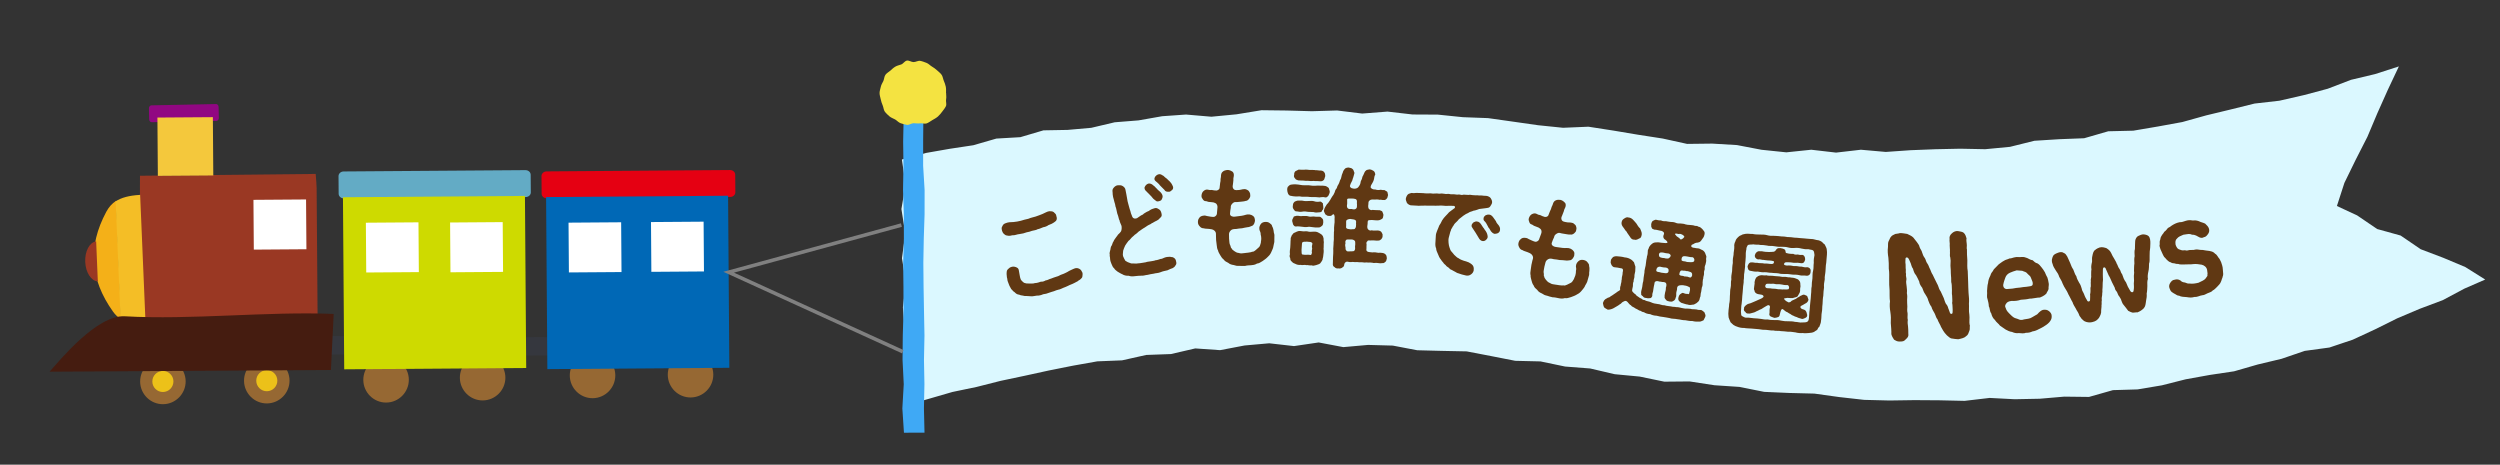 <svg xmlns="http://www.w3.org/2000/svg" id="_&#x30EC;&#x30A4;&#x30E4;&#x30FC;_1" data-name="&#x30EC;&#x30A4;&#x30E4;&#x30FC;_1" viewBox="0 0 750.32 139.45"><rect x="0" y="0" width="750.32" height="139.45" fill="#333333" stroke="none"/><defs><style>      .cls-1 {        fill: #0068b6;      }      .cls-2, .cls-3, .cls-4, .cls-5, .cls-6, .cls-7, .cls-8, .cls-9 {        fill-rule: evenodd;      }      .cls-2, .cls-10 {        fill: #9a3823;      }      .cls-11 {        fill: #f4be26;      }      .cls-12 {        fill: none;        stroke: gray;        stroke-miterlimit: 10;        stroke-width: 1.09px;      }      .cls-3 {        fill: #966833;      }      .cls-13 {        fill: #fff;      }      .cls-14 {        fill: #f4e341;      }      .cls-15 {        fill: #3fa9f5;      }      .cls-16 {        fill: #dbf8ff;      }      .cls-17 {        fill: #ceda00;      }      .cls-4 {        fill: #451c10;      }      .cls-5 {        fill: #ecc119;      }      .cls-6 {        fill: #e50012;      }      .cls-7 {        fill: #63abc5;      }      .cls-18 {        fill: #f4c83c;      }      .cls-19 {        fill: #603813;      }      .cls-20 {        fill: #f4b018;      }      .cls-8 {        fill: #910782;      }      .cls-9 {        fill: #35373e;      }    </style></defs><g><path class="cls-10" d="M95.03,56.47c-.01-1.25-.16-2.49-.28-4.27l-52.74.55c-.11,13.3.37,20.55.58,48.29-.01-1.69,12.41.07,50.22-.23.76,0,1.53-.14,2.55-.24-.11-14.85-.21-29.47-.33-44.1"></path><g><path class="cls-20" d="M31.89,63.58c-5.61,10.48-4.9,20.2,2.01,29.92.73,1.03,1.53,1.78,2.46,2.32l-1.49-35.57c-1.29.84-2.23,1.95-2.98,3.33"></path><path class="cls-11" d="M34.7,60.44l1.49,35.57c1.44.83,3.18,1.12,5.43,1.01.69-.03,1.37-.06,2.06-.09l-1.62-38.44c-3.3.18-5.64.82-7.37,1.95"></path><path class="cls-2" d="M28.85,72.44c-1.96.26-3.41,2.95-3.27,6.16.13,3.21,1.81,5.76,3.78,5.86l-.5-12.01Z"></path></g><path class="cls-9" d="M106.63,103.6c.01,1.52-1.12,2.76-2.53,2.77l-11.19.08c-1.41.01-2.56-1.21-2.57-2.74-.01-1.52,1.12-2.76,2.53-2.77l11.19-.08c1.41-.01,2.55,1.21,2.57,2.73"></path><path class="cls-9" d="M168.94,103.88c.01,1.52-1.12,2.76-2.52,2.77l-11.19.08c-1.41.01-2.56-1.21-2.57-2.73-.01-1.52,1.12-2.76,2.53-2.77l11.19-.08c1.4-.01,2.55,1.21,2.57,2.74"></path><g><path class="cls-3" d="M48.94,121.31c3.76-.03,6.8-3.12,6.78-6.88-.03-3.76-3.12-6.8-6.88-6.78-3.76.03-6.8,3.12-6.78,6.88.03,3.76,3.12,6.81,6.88,6.78Z"></path><path class="cls-5" d="M48.91,117.65c1.74-.01,3.15-1.45,3.14-3.19-.01-1.74-1.44-3.15-3.19-3.14-1.74.01-3.15,1.45-3.14,3.19.01,1.74,1.44,3.16,3.19,3.14Z"></path><path class="cls-3" d="M80.12,121.08c3.76-.03,6.8-3.12,6.78-6.88-.03-3.76-3.12-6.8-6.88-6.78-3.76.03-6.81,3.12-6.78,6.88.03,3.76,3.12,6.81,6.88,6.78Z"></path><path class="cls-5" d="M80.1,117.42c1.74-.01,3.15-1.45,3.14-3.19-.01-1.74-1.45-3.16-3.19-3.14-1.74.01-3.16,1.45-3.14,3.19.01,1.74,1.45,3.16,3.19,3.14Z"></path></g><path class="cls-7" d="M103.14,51.46l54.57-.4c.85,0,1.55.61,1.56,1.37l.04,5.32c0,.76-.69,1.39-1.54,1.39l-54.57.4c-.85,0-1.55-.61-1.56-1.37l-.04-5.32c0-.76.69-1.39,1.54-1.39Z"></path><path class="cls-3" d="M115.92,120.82c3.76-.03,6.81-3.12,6.78-6.88-.03-3.76-3.12-6.8-6.88-6.78-3.76.03-6.81,3.12-6.78,6.88.03,3.76,3.12,6.81,6.88,6.78Z"></path><path class="cls-3" d="M144.9,120.18c3.76-.03,6.81-3.12,6.78-6.88-.03-3.76-3.12-6.8-6.88-6.78-3.76.03-6.81,3.12-6.78,6.88.03,3.76,3.12,6.81,6.88,6.78Z"></path><path class="cls-6" d="M164.07,51.44l55.02-.41c.86,0,1.56.61,1.57,1.37l.04,5.32c0,.76-.69,1.39-1.55,1.39l-55.02.41c-.86,0-1.57-.61-1.57-1.37l-.04-5.32c0-.76.69-1.39,1.55-1.39Z"></path><path class="cls-3" d="M177.89,119.51c3.76-.03,6.8-3.12,6.78-6.88-.03-3.76-3.12-6.8-6.88-6.78-3.76.03-6.81,3.12-6.78,6.88.03,3.76,3.12,6.81,6.88,6.78Z"></path><path class="cls-3" d="M207.3,119.29c3.76-.03,6.81-3.12,6.78-6.88-.03-3.76-3.12-6.8-6.88-6.78-3.76.03-6.81,3.12-6.78,6.88.03,3.76,3.12,6.81,6.88,6.78Z"></path><path class="cls-8" d="M64.83,31.23l-19.38.39c-.42,0-.75.4-.75.88l.07,3.33c.01.48.36.86.78.85l19.38-.39c.42,0,.75-.41.75-.88l-.07-3.33c-.01-.48-.36-.86-.78-.85Z"></path><rect class="cls-17" x="103.12" y="59" width="54.62" height="51.64" transform="translate(-.62 .96) rotate(-.42)"></rect><rect class="cls-1" x="164.09" y="58.94" width="54.62" height="51.64" transform="translate(-.62 1.41) rotate(-.42)"></rect><rect class="cls-13" x="109.86" y="66.78" width="15.79" height="14.94" transform="translate(-.54 .87) rotate(-.42)"></rect><rect class="cls-13" x="135.14" y="66.71" width="15.79" height="14.94" transform="translate(-.54 1.06) rotate(-.42)"></rect><rect class="cls-13" x="170.69" y="66.75" width="15.79" height="14.94" transform="translate(-.54 1.33) rotate(-.42)"></rect><rect class="cls-13" x="195.44" y="66.57" width="15.79" height="14.94" transform="translate(-.54 1.51) rotate(-.42)"></rect><rect class="cls-18" x="47.31" y="35.22" width="16.64" height="17.5" transform="translate(-.32 .41) rotate(-.42)"></rect><rect class="cls-13" x="76.12" y="59.92" width="15.79" height="14.94" transform="translate(-.49 .62) rotate(-.42)"></rect><path class="cls-4" d="M99.33,111.05l-84.45.51c3.27-3.67,14.17-16.99,22.5-16.64,19.84,1.16,42.91-1.52,62.77-.7l-.83,16.84Z"></path></g><g><polygon class="cls-16" points="270.68 47.87 277.95 45.9 285.03 44.66 292.12 43.59 299.04 41.59 306.23 41.17 313.17 39.12 320.39 38.99 327.53 38.36 334.56 36.7 341.71 36.13 348.8 34.88 355.96 34.38 363.58 35.03 371.1 34.31 378.62 33.08 386.18 33.17 393.74 33.38 401.31 33.16 408.84 34.08 416.43 33.49 423.96 34.36 431.53 34.4 439.05 35.17 446.61 35.45 454.11 36.51 461.6 37.58 469.11 38.35 476.74 38.03 484.21 39.19 491.66 40.44 499.03 41.58 506.35 43.19 513.87 43.1 521.31 43.54 528.68 44.95 536.12 45.72 543.61 44.94 551.05 45.8 558.51 44.94 565.98 45.6 573.42 45.08 580.87 44.79 588.33 44.63 595.82 44.78 603.26 44.07 610.58 42.25 618.03 41.78 625.51 41.49 632.75 39.4 640.27 39.22 647.63 37.97 654.97 36.63 662.18 34.62 669.43 32.87 676.66 31.08 684.11 30.23 691.39 28.56 698.6 26.64 705.59 23.96 712.85 22.23 719.97 19.93 716.67 26.92 713.52 33.96 710.52 41.07 707.01 47.95 703.62 54.89 701.37 61.83 707.43 64.64 713.46 68.74 720.49 70.69 726.52 74.8 733.27 77.36 739.91 80.15 745.88 83.9 739.62 86.63 733.13 90.09 726.23 92.68 719.46 95.55 712.84 98.84 706.13 101.95 699.13 104.3 691.72 105.31 684.75 107.69 677.59 109.4 670.51 111.44 663.22 112.53 655.98 113.84 648.82 115.65 641.55 116.87 634.16 117.09 626.96 119.13 619.55 119.04 612.2 119.67 604.67 119.82 597.14 119.43 589.63 120.31 582.1 120.14 574.57 120.09 567.03 120.2 559.5 120.01 552.01 119.17 544.54 118.13 537.01 117.94 529.48 117.61 522.06 116.12 514.55 115.62 507.1 114.48 499.51 114.55 492.12 113.02 484.62 112.31 477.26 110.59 469.74 110.01 462.35 108.47 454.77 108.29 447.49 106.86 440.19 105.46 432.76 105.31 425.35 105.12 418.01 103.72 410.6 103.52 403.17 104.18 395.77 102.78 388.37 103.87 380.93 103.03 373.53 103.69 366.19 105.09 358.73 104.57 351.44 106.26 344.02 106.53 336.76 108.15 329.33 108.45 322.03 109.75 314.76 111.2 307.53 112.78 300.29 114.31 293.11 116.13 285.86 117.64 278.75 119.7 271.04 121.92 271.98 114.34 271.47 106.97 271.57 99.6 270.99 92.23 271.87 84.85 270.71 77.49 271.7 70.11 270.54 62.74 271.78 55.34 270.68 47.87"></polygon><polyline class="cls-15" points="271.3 129.87 270.82 122.59 271.24 115.31 270.88 108.03 270.95 100.75 271.16 93.47 271.15 86.18 271.06 78.9 271.28 71.62 271.26 64.34 271.02 57.06 271.15 49.77 271.06 42.49 271.21 35.2 271.15 27.97 277.24 27.98 277.13 35.2 277.06 42.48 277.06 49.76 277.5 57.03 277.49 64.32 277.25 71.6 277.12 78.88 277.19 86.16 277.32 93.44 277.46 100.72 277.31 108 277.45 115.29 277.3 122.57 277.47 129.85"></polyline><path class="cls-14" d="M283.95,27.92c0,.66.13,1.27,0,1.88-.13.64.21,1.45-.04,2.03-.26.59-.74,1.14-1.12,1.66-.38.52-.83,1.06-1.31,1.49-.48.42-1.1.75-1.66,1.07-.55.32-1.11.77-1.72.99-.6.21-1.37-.13-2.01-.02-.62.1-1.24-.04-1.9-.04s-1.35.59-1.97.49c-.65-.11-1.32-.28-1.92-.49-.62-.21-1.09-.8-1.63-1.12-.56-.32-1.24-.52-1.72-.94-.48-.43-1.01-.89-1.39-1.41-.38-.51-.38-1.28-.64-1.87-.25-.58-.45-1.17-.58-1.81-.12-.61-.36-1.23-.36-1.9s.26-1.29.38-1.91c.13-.65.52-1.16.77-1.74.26-.6.24-1.32.62-1.84.38-.53,1-.82,1.48-1.25.47-.43.92-.86,1.48-1.19.55-.33,1.17-.43,1.78-.66.6-.22,1.05-1.05,1.7-1.16.62-.11,1.33.45,1.99.45s1.36-.47,1.98-.37c.65.11,1.29.39,1.89.6.62.22,1.08.78,1.63,1.1.56.33,1.07.7,1.54,1.13.48.44,1.01.83,1.38,1.35.37.52.41,1.22.67,1.82.25.58.46,1.14.59,1.78.12.62.07,1.21.07,1.88Z"></path></g><g><path class="cls-19" d="M300.75,69.3c-.12-.54-.25-.98.09-1.42.22-.51.44-.7,1.02-.91.78-.33,1.61-.3,2.28-.33.7-.04,1.56-.22,2.26-.39.69-.2,1.4-.44,2.24-.59.78-.36,1.56-.46,2.15-.66.84-.25,1.49-.57,2.11-.79.64-.25,1.28-.71,2-.82.61,0,.92,0,1.33.26.27.33.78.58.79,1.09.34.92.11,1.53-.5,1.88-.47.37-1.33.79-1.89.96-.38.32-1.06.55-1.52.61-.56.17-1.04.51-1.69.6-.42.29-1.12.33-1.69.49-.48.21-1.05.34-1.6.44-.51.22-1.46.46-2.15.53-.73.04-1.4.44-2.17.36-.78.23-1.2.18-1.61.06-.28.08-.71-.33-.92-.48-.19-.18-.41-.49-.53-.89ZM324.87,82.89c-.04.45-.31.67-.56.88-.16.25-.56.3-.84.62-.33.16-.74.38-1,.53-.85.45-1.31.52-1.95.88-.53.29-.91.37-1.39.58-.48.21-1.04.51-1.4.54-.48.11-.94.27-1.39.47-.54.12-.93.31-1.43.45-.7.27-1.14.4-1.83.47-.57.27-1.29.45-1.88.41-.83.07-1.24.29-1.91.19-.56-.07-1.31-.06-1.89-.09-.43-.18-.98-.09-1.5-.38-.59-.03-1.02-.35-1.36-.72-.23-.2-.61-.36-.71-.67-.27-.12-.5-.57-.61-.81-.39-.63-.44-1.03-.77-1.81-.14-.37-.08-.72-.25-1.21.01-.31-.13-.91-.08-1.3.02-.51.06-.83.41-1.14.3-.26.46-.51,1.02-.67.49-.18.96-.08,1.34.05.5.19.8.41.88.93.22,1.09.27,1.72.38,2.12.11.38.17.7.42.96s.54.59.86.73c.39.16.77.21,1.45.19.63-.05,1.05.1,1.76-.14.51.02,1.35-.26,1.75-.41.55.04.98-.12,1.45-.39.57-.03.94-.38,1.64-.55.58-.2,1.06-.44,1.66-.59.55-.09,1.01-.5,1.6-.67s1.14-.5,1.56-.69c.34-.24.84-.48,1.11-.6.54-.23.77-.39,1.2-.52.47-.14.89-.09,1.37.17.44.24.67.65.87,1.1.12.41.05.63.01,1.08Z"></path><path class="cls-19" d="M352.97,78.44c.15.47.12.9-.16,1.18-.11.32-.54.69-.81.83-.43.17-1.03.34-1.63.68-.67.15-1.41.28-2.02.55-.74.33-1.57.27-2.1.46-.64.11-1.32.19-1.76.34-.81.07-1.23.31-1.9.26-.56,0-1.31.06-1.96.14-.74.1-1.24.11-1.94-.13-.61.07-1.41-.12-1.9-.47-.42-.13-.99-.56-1.35-.73-.42-.32-.87-.64-1.07-1.04-.45-.32-.49-.74-.78-1.29-.13-.37-.37-.83-.42-1.48.03-.6-.19-.73-.1-1.34-.15-.5.04-.7.12-1.24.14-.32.06-.64.29-1.21.22-.24.37-.72.5-1.14.2-.2.31-.71.64-1.1.27-.34.39-.6.75-1.02.16-.39.58-.5,1.07-1.24.23-.37.26-1.37.14-1.71-.36-.93-.52-1.1-.56-1.55-.22-.29-.31-1.04-.44-1.38-.22-.52-.33-.97-.41-1.42-.11-.28-.1-.78-.37-1.39-.07-.61-.17-.8-.34-1.39-.09-.51-.25-.88-.39-1.49-.12-.51-.13-.97-.15-1.43-.1-.58-.03-.95.36-1.38.3-.35.74-.69,1.26-.71.59,0,.91-.06,1.43.25.48.31.78.69.83,1.18.24.98.3,1.73.45,2.4.07.58.24,1.41.46,2.07.14.44.2.79.34,1.23.14.44.3.81.39,1.32.18.3.21.66.41,1.05.25.49.74.63,1.39.39.57-.36.77-.5,1.03-.71.29-.25.81-.3.98-.63.26-.21.6-.34.99-.6.44-.14.65-.28.91-.49.62-.41,1.08-.42,1.39-.57.53-.16.83.02,1.35.36.4.23.58.66.71,1.23.12.51.07.78-.15,1.05-.25.27-.51.52-.79.8-.38.26-.84.48-1,.54-.49.22-.62.44-.91.49-.38.3-.53.36-.9.52-.18.1-.52.25-.9.55-.35.26-.47.31-.86.54-.39.23-.65.47-.89.62-.24.14-.68.45-.81.64-.18.13-.54.52-.73.55-.27.34-.63.54-.8.73-.35.26-.73.92-1.18,1.19-.49.58-.66.97-.98,1.39-.22.47-.5,1.14-.6,1.52,0,.53-.2,1.12-.04,1.66.18.46.48,1.07.7,1.4.49.34.95.53,1.44.68.26.15.65.15,1.18.13.54.04.7.04,1.18-.04.66-.01,1.67-.25,2.32-.33.52-.22.87-.15,1.5-.29.57-.13.84-.08,1.46-.32.4,0,1.11-.26,1.49-.39.47.02.81-.3,1.44-.48.53-.16.97-.13,1.39-.17.49.15.8.06.96.2.62.32.74.63.86,1.17ZM344.15,57.5c-.76-.56-.75-1.29-.47-1.6.23-.4.58-.66.95-.79.44-.14,1.11.11,1.47.51.59.36.81.85,1.13,1.03.23.39.59.53.99.95.4.39.68.87.71,1.26.03.36-.09.64-.26,1-.16.39-.74.52-1.09.58-.61.11-.71-.31-1.12-.53-.48-.31-.74-.86-1.13-1.19-.47-.42-.82-.92-1.2-1.21ZM352.05,56.01c.15.47-.08.87-.26,1-.32.25-.54.52-.86.54-.62.04-1.19-.03-1.41-.52-.25-.29-.55-.53-.76-.76-.2-.23-.52-.51-.64-.65-.32-.51-.8-.79-1.35-1.32-.55-.53-.19-1.12.02-1.39.23-.21.33-.39.83-.57.41-.14.85-.05,1.2.25.24.06.62.36.83.62.45.29.76.6,1.01.88.33.21.65.68.93,1,.2.39.32.51.45.91Z"></path><path class="cls-19" d="M382.26,69.38c0,.52.32.96.22,1.52,0,.55-.04,1.01-.02,1.73-.09.69-.29,1.06-.35,1.65-.13.53-.43,1-.65,1.57-.29.6-.69,1.02-1.09,1.37-.34.38-.9.74-1.43,1.13-.63.36-1.03.71-1.68.75-.56.39-1.31.47-1.76.5-.62.04-1.24.04-1.81.21-.59,0-1.27.04-1.73-.02-.71.04-1.08-.03-1.71-.25-.53-.07-1.16-.22-1.61-.65-.67-.32-.97-.46-1.4-1.02-.41-.3-.84-.93-.99-1.24-.23-.48-.61-.91-.68-1.46-.25-.38-.36-1.05-.39-1.54-.03-.45-.17-1.16-.19-1.55.03-.59-.09-1-.05-1.82.05-.79-.67-1.36-1.3-1.45-.59-.09-.86-.14-1.28-.15-.46-.04-.78-.02-.99-.13-.65,0-.99-.23-1.27-.57-.24-.25-.56-.62-.57-1.24,0-.49.04-.88.41-1.33.14-.33.74-.63,1.2-.66.45-.09.78-.02,1.08.1.59.09,1.32.28,2.04.27.33.01.89-.41.96-.87.05-.82.12-1.28.17-1.93.04-.39-.05-.78-.3-1.09-.14-.19-.58-.39-.91-.47-.5-.1-.95-.07-1.38-.14-.39-.04-.6-.26-.96-.23-.39.02-.7-.32-.85-.57-.18-.28-.39-.5-.39-.95,0-.52.17-.99.41-1.3.24-.28.65-.63,1.17-.66.39-.02.93.24,1.31.12.23-.05.93.2,1.35.15.5.13,1.16-.27,1.19-.76.09-.66.1-1.08.17-1.48.05-.23.16-.63.12-1.18.1-.53.15-.69.15-1.22.07-.46.21-.8.62-1.08.18-.21.92-.42,1.21-.43.52-.03,1.05.16,1.46.43.5.23.61.91.54,1.37-.07.53-.18.76-.12,1.18,0,.42-.13.99-.17,1.51-.1.43-.1.95.31,1.32.21.18.44.27,1.09.23,1.07-.03,1.32-.28,1.94-.28.48-.06.82.11,1.3.41.28.28.64.87.57,1.3.13.48-.14.89-.32,1.16-.18.27-.58.66-1,.65-.77.24-1.26.18-1.84.28-.62.07-.91.09-1.36.08-.55,0-.98.58-1.15.85-.15.24-.19.6-.17.89-.13.59-.16,1.05-.22,1.74s.75,1,1.46.89c.81-.12,1.68-.2,2.04-.26,1-.13,1.44-.51,2.32-.4.33.04.76.18,1.17.51.44.33.41.82.5,1.18.03.42-.15.73-.2.99-.17.34-.35.64-.67.73-.41.16-.92.42-1.31.41-.68.14-1.16.17-1.71.33-.59,0-1.1.13-1.75.21-.91,0-1.3.15-1.57.39-.4.35-.57.79-.58,1.14,0,.68.03.94.02,1.34.12.81.03,1.53.35,2.03.18.28.08.75.42.92.05.36.52.52.67.74.41.3.95.63,1.44.63.64.25,1.08.1,1.63.06.42-.09.65-.04,1.2-.14.48-.13.78-.05,1.19-.27.46.04.83-.28,1.08-.49.34-.31.49-.45.87-.77.41-.25.56-.98.69-1.45-.02-.36.2-.99.1-1.6,0-.46-.22-.87-.17-1.2-.03-.49-.38-.89-.37-1.22-.14-.64.18-1.28.48-1.66.27-.34.75-.54,1.27-.57.55-.03.98.1,1.26.31.41.3.75.51.81.99.33.57.35.96.48,1.5Z"></path><path class="cls-19" d="M387.59,58.79c-.56.04-.83-.36-.98-.6-.15-.27-.29-.89-.28-1.18-.02-.33.04-.94.37-1.12.27-.28.48-.47,1.03-.51.72-.1,1.63-.06,2.54.11.74.19,1.79.08,2.5.11.94.17,1.56.2,2.5.11.91.04,1.6-.06,2.54.11.48.15.7.39.98.6.05.26.32.89.31,1.15-.02.39-.26.84-.41,1.16-.37.38-.51.6-1.03.51-.32-.14-.81-.1-1.27-.05-.4.15-.88-.04-1.27-.02-.71-.09-1.83.05-2.5-.11-1.01-.08-1.73.09-2.5-.11-.85.06-1.79.02-2.53-.14ZM397.24,74.71c.1.69.01,1.24-.09,2.02-.02.55-.24.93-.22,1.23-.15.35-.39.67-.7,1.08-.24.22-.77.39-1.23.53-.56.14-.89.26-1.34.07-.46.11-1.26-.15-1.63-.07-.45-.18-1.21.11-1.66-.07-.36.05-1.04-.01-1.42-.22-.41-.25-.87-.23-1.24-.77-.29-.14-.5-.54-.48-1.06-.22-.3-.23-.73-.08-1.14-.1-.79-.02-1.17.09-2.02.09-.55.03-1.4.09-2.02.12-.45-.1-.75.22-1.23-.02-.33.49-.76.7-1.08.4-.11.87-.45,1.23-.53.5-.21.78-.06,1.3-.04.42.15,1.18-.08,1.69.07.48.15,1,.14,1.66.07.46-.01.91-.03,1.39.19.48.28.89.46,1.24.77.25.27.37.54.48,1.06.04.49-.03.71.08,1.14-.09.65,0,1.47-.09,2.02ZM387.83,66.33c-.05-.46.16-.61.37-1.09.05-.42.6-.33.96-.48.69-.04,1.26.22,1.72.07.52.05,1.14-.08,1.66.07.42.18,1.13.15,1.66.07.62.06,1,.14,1.72.07.46-.01.61.25.95.56.32.24.26.83.28,1.12-.08.42-.03.75-.37,1.06-.34.28-.67.52-1,.48-.72.03-1.27.04-1.72-.07-.62-.09-1.26-.18-1.66-.07-.46.08-1.24.01-1.66-.07-.68-.06-1.2-.18-1.72-.07-.52.04-.64-.22-.92-.59-.08-.36-.19-.79-.28-1.05ZM397.07,61.06c-.08.45.11.56.08,1.08.08.46-.1.84-.37,1.06.06.23-.28.54-.8.52-.69.1-1.27.11-1.72-.07-.62-.03-1.14-.02-1.66-.07-.65-.09-1.13-.18-1.66-.07-.66.13-1.08.05-1.72-.07-.43.05-.58-.09-.92-.56-.28-.37-.36-.67-.28-1.12.01-.26.03-.71.37-1.06.17-.25.63-.36.96-.48.45.05,1.21-.11,1.73.04.39.11,1.17.12,1.66.07.62-.04,1.18-.08,1.66.07.45.18,1.1.21,1.72.11.3-.12.61.22.95.56ZM388.42,52.44c-.05-.42.1-.78.37-1.06.2-.12.67-.33.97-.48.65.03,1.1.08,1.72.04.49-.11,1.17.05,1.66.07.68.06,1.18-.08,1.66.07.62-.04,1.04.14,1.72.11.52.05.8.33.95.56.22.21.26.73.28,1.09-.18.38-.16.74-.37,1.09-.2.22-.48.47-1,.48-.49-.02-1.17-.11-1.72-.07-.42-.12-1.11.08-1.66-.04-.52-.09-1.14.05-1.66-.1-.72.03-1.17-.08-1.72-.07-.35-.18-.68-.13-.92-.56-.31-.34-.46-.64-.28-1.12ZM393.88,73.27c.08-.35-.17-.5-.56-.64-.58-.09-1.49-.13-1.98-.08-.4.15-.56.11-.58.59,0,.78-.2,1.65-.11,2.57-.02.42.1.79.52.71.68.16,1.34-.07,1.98.08.42.15.43-.08.61-.66-.12-.3-.03-.72.06-1.3-.15-.4-.06-.95.05-1.27ZM416.25,77.45c-.15.42-.1.78-.37,1.06-.41.37-.64.53-1,.45-.62.14-1.07-.01-1.46-.03-.65-.12-1.05.12-1.43-.06-.58-.09-1.07-.11-1.43-.06-.35-.15-1.01.09-1.43-.06-.45-.08-1.04.02-1.43-.06-.55-.12-.91.06-1.43-.06-.45-.08-.92.16-1.72-.07-.55-.15-.92.25-1.07.64-.05.49-.13.87-.6,1.08-.21.25-.86.39-1.18.27-.46.11-.97-.11-1.16-.38-.38-.15-.59-.58-.51-1.03-.04-.65.09-1.4.05-2.02.03-.78.12-1.4.08-1.95-.07-.75.09-1.27.08-1.98-.04-.52.15-1.2.08-1.98.07-.78-.04-1.43.08-1.95-.04-.56-.01-1.21.08-1.98.16-.77,0-1.34.09-2.15-.1-.79-.22-.99-.69-.68-.28.44-.73.36-1.02.35-.59.04-.67-.26-1.09-.47-.15-.33-.39-.73-.44-1.13.12-.45.27-.87.4-1.06.35-.51.43-.83.8-1.11.24-.25.42-.6.77-1.14.25-.41.25-.51.63-1.05.38-.44.39-.64.67-1.18.08-.45.3-.87.6-1.18.12-.52.26-.77.54-1.21.28-.48.3-.83.48-1.25.31-.35.26-.67.44-1.22.01-.33.36-.9.49-1.45.25-.41.31-.51.62-.82.13-.09.5-.24.99-.25.48.15.88.1,1.22.48.29.17.36.83.54,1.13-.15.42-.2.97-.39,1.42-.21.45-.2.87-.44,1.19-.28.51-.43.86-.54,1.31-.01.26.23.73,1.04.79.68.16,1.44-.2,1.59-.58.41-.54.53-.92.58-1.34.02-.39.29-.64.4-1.03.11-.35.09-.61.4-1.06.28-.51.37-1.12.81-1.4.17-.25.76-.26,1.06-.35.52.05.81.2,1.19.44.38.21.52.77.54,1.13-.28.41-.3.9-.38,1.35-.04.26-.3.93-.47,1.15-.25.48-.48.66-.54,1.21-.04.1.02.23.18.37.25.24.73.45,1.19.38.61.19,1.16.21,1.46.1.39-.08.84.2,1.2.05.32.08.57.35.92.5.19.24.16.72.28,1.02-.18.48-.13.84-.37,1.03-.17.25-.58.59-.96.45-.39.08-.74-.16-1.24-.05-.55-.15-.88-.1-1.63-.07-.42-.05-1.01-.04-1.31.24-.47.34-.35.67-.41,1.25-.08.39-.08,1.1.2,1.34.38.34.8.42.97.27,1.04.04,1.53.13,2.21.09.22.14.77.16.86.53.14.43.33.7.28.99-.12.52-.07.78-.34,1.03-.3.21-.6.37-.93.45-.62.14-1.3-.02-2.21-.06-.3.08-.65-.03-1.05.12-.3.18-.13.84-.25,1.36-.12.52-.08,1.17.27,1.41.19.24.77.36.9.2,1.03.21,1.69-.03,2.21.09.39.08.71.26.86.53.21.4.4.64.28,1.02.08.46-.16.68-.34,1-.37.28-.41.41-.93.45-.52.08-1.3-.12-2.02-.05-.65.07-1.13-.15-1.25.24-.4.28-.32.67-.24,1.06-.07.19-.02.42-.04.85.04.49-.2.87.21,1.12.28.3,1,.21,1.55.33.59-.1,1.37.03,1.75.11.52,0,.82-.06,1.37.06.45.08.8.33.92.53.28.24.23.69.31,1.02ZM406.7,74.47c-.02-.23-.04-.69.05-1.17-.06-.2.1-.91-.21-1.08-.38-.34-.67-.35-1.22-.35-.39.05-1.13-.15-1.38.23-.25.41-.19.71-.1.84-.11.32-.19.68-.02,1.3.06.2-.09.68.22.92.24.43.74.29,1.13.28s.94,0,1.24-.11c.17-.19.31-.47.3-.87ZM404.18,68.53c.15.23.71.19,1.26.31.49-.11,1.1.08,1.25-.27.34-.28.27-.87.31-1.22-.11-.49.17-.81-.14-1.24-.19-.2-.9-.33-1.29-.35-.29-.14-1.11.05-1.31.24-.43.24-.17.97-.25,1.23.08.52-.18,1.17.17,1.31ZM407.26,61.23c-.11-.36.17-.84-.17-1.31-.25-.34-1.26-.35-1.87-.34-.75-.03-.98.06-.9.55-.05.32.1.79-.07,1.59,0,.94.51,1.1,1.46,1.01.51.18,1.04.17,1.34-.17.24-.19.23-.71.22-1.33Z"></path><path class="cls-19" d="M442.34,80.99c-.15.77-.46,1.08-.87,1.38-.52.41-1.18.41-1.59.29-.76-.18-1.59-.37-2.18-.63-.29-.04-.71-.3-1.01-.48-.27-.17-.65-.3-1-.55-.35-.05-.72-.44-.92-.67-.27-.21-.7-.4-.85-.72-.34-.35-.54-.38-.77-.81-.39-.45-.42-.46-.69-.89-.39-.45-.74-1.2-.87-1.61-.21-.56-.56-1.1-.56-1.73-.25-.5-.27-1.26-.22-1.78s.1-1.33.11-1.83c0-.63.19-1.22.39-1.68.22-.59.49-1.08.64-1.58.34-.48.61-.96.85-1.52.35-.57.63-.89,1.06-1.35.36-.44.57-.51.86-.92.21-.3.49-.39.98-.81.15-.11.29-.19.59-.44.29-.15.48-.32.36-.67-.07-.21-.43-.23-1.02-.22-.33.02-.69,0-.92,0-.64.07-.99.01-1.54-.04-.39-.03-.94-.08-1.55,0-.6.04-.95-.01-1.55,0-.62-.03-1.16.05-1.58,0-.45-.07-1.15,0-1.55,0-.39-.06-1.07.1-1.55,0-.55-.05-1.24-.09-2.02-.11-.54-.15-.95-.47-1.13-.76-.19-.49-.41-.98-.28-1.39.14-.5.39-1.06.82-1.29.27-.03.36-.18.83-.27.51.08.88.07,1.45-.01.85.06,1.55,0,2.16.07.61.12,1.47.06,2.13.06.55.08.97.11,1.44.05.57-.08,1.01.09,1.41.05.35-.14.82,0,1.44.05.34.15.93-.09,1.41.05.44.13.81.06,1.4.08.42.03,1.02.19,1.41.05.48.11,1.05.23,1.44.05.4,0,.87.1,1.43.09.44-.1.69,0,1.27.06.56-.01.71.11,1.38.04.28.11,1.02.02,1.31.07.48.07.81.09,1.4.11.42.03,1.1.33,1.31.69.29.47.49.86.41,1.41-.04.26-.39.86-.6,1.13-.25.36-.79.41-1.19.45-1.01.14-1.58.19-2.11.27-.56.21-1.05.43-1.66.5-.61.3-1.1.29-1.51.63-.49.22-1.06.5-1.55.88-.5.45-.96.71-1.34,1.05-.38.54-.71.78-1.14,1.21-.39.4-.49.85-.71,1.01-.21.53-.55.81-.53,1.1-.11.31-.3.65-.38,1.19-.12.34-.19.63-.3,1.14-.12.54-.04,1.11-.03,1.48.05.57.15.94.26,1.29.11.35.31,1,.57,1.24.34.35.56.68.89,1.06.53.44.77.81,1.33,1.02.35.32,1.03.55,1.5.72.57.12.85.26,1.5.49.43.23.85.49,1.18.87.25.3.4.82.31,1.4ZM446.49,71.19c-.06.39-.37.73-.56.87-.33.25-.61.34-1,.28-.55-.08-.88-.5-1.14-.96-.24-.37-.63-1.08-.89-1.48-.35-.55-.56-.84-.96-1.46-.19-.29-.33-.44-.26-.89.05-.32.43-.69.59-.83.42-.2.74-.32,1.02-.24.59.02.95.47,1.22.84.33.44.52.9.84,1.21.23.46.52.67.8,1.24.21.36.39,1.11.34,1.43ZM449.61,69.95c-.39.2-.72.19-1.02.24-.54-.12-.82-.45-1.1-.76-.26-.43-.39-.68-.55-.91-.21-.13-.24-.37-.5-.8-.28-.54-.48-.96-.94-1.39-.26-.24-.29-.5-.23-.89s.24-.52.59-.83c.38-.14.6-.24,1.02-.21.56-.01,1.01.48,1.26.82.33.41.65.95.84,1.18.1.41.44.79.83,1.25.37.58.46.86.37,1.47-.07.48-.32.61-.56.84Z"></path><path class="cls-19" d="M477.01,81.38c-.14.5.06,1.01-.18,1.53-.14.54-.3.97-.47,1.66-.26.64-.56.95-.77,1.5-.26.48-.67.86-1.04,1.35-.44.51-.93.81-1.41,1.04-.42.28-1.06.48-1.67.72-.7.19-1.18.42-1.82.29-.65.23-1.39.12-1.83.03-.61-.12-1.21-.28-1.81-.27-.57-.15-1.24-.28-1.66-.47-.7-.14-1.03-.31-1.59-.69-.49-.2-1.06-.51-1.38-1.04-.57-.48-.82-.7-1.09-1.35-.32-.4-.57-1.11-.63-1.46-.09-.52-.35-1.04-.28-1.58-.15-.43-.07-1.11.02-1.59.09-.45.14-1.17.22-1.55.18-.56.17-1,.43-1.77.25-.75-.3-1.49-.88-1.74-.55-.24-.79-.36-1.2-.48-.43-.16-.75-.22-.92-.39-.63-.16-.9-.48-1.08-.88-.17-.3-.38-.74-.23-1.34.13-.47.27-.84.74-1.18.22-.29.88-.42,1.33-.33.46.03.76.19,1.02.37.55.24,1.2.61,1.9.79.31.1.96-.17,1.15-.6.26-.78.44-1.2.67-1.82.14-.37.16-.76,0-1.13-.09-.22-.46-.53-.76-.69-.45-.22-.9-.32-1.29-.5-.37-.14-.52-.4-.87-.47-.38-.08-.6-.49-.67-.77-.1-.32-.25-.58-.12-1.02.14-.5.42-.91.73-1.15.31-.2.79-.44,1.3-.33.38.08.83.47,1.24.45.23.01.84.44,1.26.49.45.26,1.19.04,1.35-.42.26-.61.37-1.02.55-1.38.11-.21.31-.57.42-1.11.23-.48.33-.63.46-1.13.19-.43.41-.71.88-.88.23-.15,1-.16,1.28-.1.51.1.98.43,1.3.79.43.35.35,1.04.17,1.46-.2.49-.37.69-.42,1.11-.12.41-.39.92-.55,1.42-.21.39-.35.89-.04,1.35.15.23.36.37.99.5,1.05.25,1.35.07,1.95.23.48.07.76.32,1.15.73.2.34.39,1.01.21,1.4,0,.5-.37.82-.61,1.04-.24.22-.73.48-1.14.37-.8.04-1.26-.16-1.85-.21-.61-.09-.9-.15-1.34-.27-.54-.14-1.09.31-1.34.53-.21.19-.34.53-.4.82-.28.54-.43.98-.66,1.62-.23.65.46,1.16,1.18,1.24.81.1,1.68.24,2.04.28,1,.14,1.52-.12,2.35.21.31.13.69.37,1,.8.34.43.18.9.17,1.26-.08.42-.33.66-.45.91-.26.28-.51.53-.84.53-.44.04-1,.16-1.37.05-.69-.04-1.17-.14-1.74-.12-.57-.15-1.1-.16-1.74-.25-.88-.25-1.29-.2-1.62-.03-.48.23-.76.61-.86.96-.17.66-.22.92-.33,1.29-.1.81-.37,1.49-.19,2.05.1.32-.12.74.16,1-.04.36.37.64.45.89.32.4.76.85,1.23.98.55.41,1.02.37,1.56.48.43.02.64.13,1.19.18.5,0,.77.16,1.22.05.43.15.87-.05,1.17-.19.41-.22.59-.31,1.04-.52.46-.14.79-.8,1.04-1.21.07-.35.45-.91.51-1.52.12-.44.02-.89.14-1.2.1-.48-.14-.96-.04-1.27.03-.66.51-1.19.9-1.48.35-.26.86-.32,1.37-.22.54.11.92.35,1.13.63.32.4.59.68.53,1.17.17.63.09,1.01.08,1.58Z"></path><path class="cls-19" d="M511.83,95.02c-.25.52-.35.77-.54,1.1-.43.23-.56.24-1.02.4-.64.06-1.69.03-2.38-.18-.8.04-1.33-.11-2.1-.23-.77.04-1.58-.25-2.33-.3-.83-.2-1.77-.08-2.35-.34-.67-.17-1.29-.2-1.96-.34-.71-.08-1.23-.16-1.95-.37-.79-.02-1.41-.22-1.94-.47-.78-.06-1.35-.24-1.88-.59-.46,0-.84-.33-1.02-.42-.23,0-.6-.19-.98-.45-.46-.2-.65-.3-.97-.55-.33-.18-.77-.32-.89-.63-.46-.24-.53-.41-1.03-.99-.31-.34-.65-.5-1.16-.18-.66.23-.77.74-1.12.81-.44.29-.57.47-.96.64-.19.14-.51.32-.98.57-.43.23-.99.44-1.72.45-.33-.22-.74-.35-1.14-.74-.12-.28-.3-.84-.33-1.27.15-.31.25-.75.55-.97.14-.24.76-.44.96-.64.33.02.67-.26.97-.51.23-.03.52-.38.91-.58.33-.18.48-.35.89-.62.24-.26.6-.24.89-.65-.08-.54.03-1.02.18-1.35-.05-.3.27-.91.22-1.42.15-.34.03-.85.22-1.42.17-.47.07-1.08.22-1.41.1-.64-.13-.84-.75-.88-.51-.11-1.24-.26-1.7-.27-.4,0-.69-.24-.98-.68-.14-.38-.38-.75-.21-1.19-.06-.44.32-.81.57-1.1.13-.18.62-.36,1.14-.35.78.06,1.63.12,2.48.36.49.01,1.18.22,1.55.44.61.29.86.63,1.22,1.02.18.52.23.86.42,1.32-.02.52-.04.92-.05,1.38-.03.42-.3,1.04-.24,1.51.06.44-.34,1.1-.23,1.48-.24.46-.25,1.15-.23,1.48-.13.61-.27,1.11-.23,1.48.27.37.36.45.76.81.44.17.49.67.9.77.21.1.64.56,1.02.62.38.29.55.48,1.07.5.47.37,1.33.34,1.94.67.61.29,1.19.42,2,.51.56-.01,1.25.43,2.02.38.72.24,1.32.21,2.02.35.37.16.98.06,1.55.21.5-.05,1.16.15,1.54.24.46.04,1.08.27,1.55.18.65.07,1.12.01,1.55.18.59.03,1.02.03,1.44.09.62.23.97.09,1.45.19.3.18.66.4.94.74.04.4.41.72.21,1.19ZM486.69,66.73c.09-.58.33-.87.77-1.13.33-.21.78-.54,1.33-.32.56.02,1.06.37,1.37.71.46.43.75.88,1.01,1.15.23.4.57.98,1.09,1.46.18.56.55,1.11.48,1.76-.11.68-.28,1.14-.79,1.23-.32.18-.91.55-1.44.33-.73.05-1.03-.39-1.4-.98-.31-.54-.77-.98-.9-1.39-.38-.29-.6-.79-.82-1.05-.63-.79-.78-1.11-.71-1.76ZM507.57,73.89c.17.59,1.08.43,1.46.59.52.02,1.01.06,1.49.4.47.17.86.37,1.2.98.1.38.36.85.4,1.05.02.53-.16.83-.04,1.11.05.54-.2,1.06-.22,1.38-.24.49-.29.98-.21,1.35-.12.38-.29.78-.22,1.38.01.56-.28.94-.22,1.38-.16.4-.15.77-.21,1.35.06.44-.04,1.11-.22,1.38-.11.48-.09.78-.21,1.35-.23.62-.13,1.03-.22,1.38-.22.33-.21.92-.37,1.13-.11.31-.45.59-.83.89-.54.31-.8.5-1.29.46-.42.13-.97.11-1.34-.05-.52-.02-1.33-.37-1.93-.53-.57-.35-1.06-.79-.84-1.58.08-.28.13-.61.48-.95.32-.15.62-.56.92-.42.47.14.74.35,1.28.27.46.24.56.02.66-.62.13-.21.21-.89.05-1.34-.33-.18-.97-.52-1.59-.55-.47-.17-1.47-.1-1.79.08-.55.34-.41.92-.44,1.12-.12.54-.28.94-.23,1.45.03.47-.01.72-.21,1.12-.03.39-.39.8-.7.88-.31.31-.89.19-1.14.15-.32-.08-.8-.13-1.04-.49-.19-.23-.54-.58-.4-1.05-.07-.21.12-.77.14-1.13.08-.28.28-.91.23-1.45.18-.5.27-1.08.02-1.41-.12-.25-.9-.37-1.14-.31-.18-.09-.35-.09-.87-.14-.37-.16-.92-.21-1.16.02-.3.05-.21.53-.44,1.35-.07.65-.26,1.24-.25,1.58-.11.51-.28.71-.22,1.18.01.33-.3.88-.69.85-.53.05-.74.08-1.11-.04-.52-.02-.89-.21-1.01-.49-.17-.16-.67-.37-.53-.84-.1-.44.06-.98.23-1.64.15-.5.14-1.13.25-1.58.23-.62.15-.96.25-1.58.13-.61.12-.97.25-1.58-.05-.5.17-1.09.25-1.61.18-.5.12-1,.25-1.58.04-.65.23-1.02.25-1.58.2-.46.25-1.15.25-1.58-.08-.34.32-.77.39-1.22.13-.21.35-.57.84-.96.49-.42.83-.43,1.49-.46.64-.07.91.11,1.79.15.62.06,1.04.1,1.25.03.14-.04.19-.13.11-.31-.09-.08,0-.2-.62-.66-.43-.2-.77-.75-.51-1.4.34-.7.02-.99-.59-1.25-.68-.07-1.58-.41-2.18-.38-.46-.21-.73-.18-.79-.62-.27-.17-.08-.77-.17-1.01.04-.26.17-.67.45-.98.28-.09.69-.39.98-.37.51.11.82.23,1.52.21.33.18.81.29,1.45.23.42.07.93.18,1.45.23.4,0,.95.02,1.45.23.42.23,1.08.27,1.48.23.38.09,1.05.03,1.47.26.31.11.99.19,1.42.19.58.06,1.08.07,1.47.26.43,0,.72.01,1.05.26.45.07.63.2,1,.55.15.12.45.47.67.8.26.21.2.82.14,1.01-.13.8-.49,1.04-.8,1.52-.54.94-1.12.81-1.33.91-.36-.02-.85.16-1.3.49-.3.05-.6.24-.51.54ZM500.77,80.9c-.12-.51-.82-.66-1.25-.62-.2.03-.22-.07-.87-.14-.22-.07-.69-.24-1.13.09-.26.16-.41.53-.43,1.05.26.47.88.3,1.31.5.16.03.21.1.87.14.29.01.83.2,1.22-.04.44-.26.27-.85.29-.98ZM500.54,76.05c-.85-.04-1.17-.28-1.77-.28-.43,0-.72-.01-.87.52-.05.75.17.98,1.17,1.14.17-.04.43,0,.87.14.4,0,.8.16,1.09-.22.33-.21.34-.47.4-.66-.07-.37-.52-.67-.89-.63ZM504.85,70.4c-.7-.37-.84-.13-1.06-.17-.6-.16-.99-.19-1.05-.03-.05.09.06.27.31.51.12.31.99.62,1.19,1.04.08.14.31.15.56.02.25-.13.52-.35.73-.68-.11-.35-.38-.52-.68-.7ZM507.86,82.51c.06-1.01-.82-.89-1.31-1.13-.2.03-.24.03-.9-.14-.31.12-1.05-.26-1.27.1-.23.2-.34.7-.39,1.03.31.54.88.3,1.4.52.23.2.26,0,.9.14.21-.07.59.26,1.05.26.2,0,.56-.44.52-.78ZM504.67,78.05c.16.42.81.32,1.41.48.14.15.28.08.9.14.72.05,1.41.06,1.51-.39.17-.43-.15-1.11-.65-1.09-.44.06-1.28-.23-2.13-.3-.94-.08-1.04.56-1.04,1.15Z"></path><path class="cls-19" d="M546.55,96.15c0,.82-.35,1.34-.53,1.95-.27.14-.47.51-.56.8-.36.39-.52.31-.84.61-.45.32-1.21.42-1.74.44-.59.01-1.29.15-1.8,0-.63.08-1.57,0-2.2-.19-.62-.05-1.54-.27-2.2-.19-.87-.14-1.52-.13-2.2-.19-.64-.19-1.47.03-2.2-.19-.85.06-1.65-.18-2.2-.19-.62.04-1.4-.06-2.24-.2-.84-.11-1.46-.09-2.2-.19-.75-.07-1.63-.04-2.17-.19-.79.06-1.65-.18-2.22-.42-.51-.14-.72-.36-1.03-.51-.27-.25-.48-.43-.82-.76-.19-.44-.44-.95-.59-1.46,0-.33-.14-1.02-.06-1.54.02-.95.21-1.65.22-2.46.2-.77.22-1.78.22-2.46.11-.91,0-1.6.22-2.46.21-.9-.03-1.54.22-2.5-.09-.86.06-1.46.22-2.46.03-.72.04-1.53.22-2.46-.05-.95.06-1.79.22-2.46-.04-.66.27-1.64.22-2.46-.09-.5.07-1.14.38-1.7.04-.49.68-1.08,1.04-1.38.36-.33.64-.24.93-.51.24-.11.53-.12,1.03-.24.83-.12,1.43.09,2.09.02.54.15,1.52.2,2.17.19.82,0,1.57,0,2.2.19.6.18,1.41.25,2.24.2.78.07,1.43.06,2.2.19.89-.05,1.45.23,2.2.19.78,0,1.45.22,2.2.19.61.12,1.49.1,2.2.19.84.07,1.46.16,2.2.19.69-.04,1.31.31,2.22.39.29.06.66.25,1,.48.29.38.69.65.85.79.16.44.59,1.03.59,1.46.11.63.08.99.06,1.57-.11.84-.1,1.53-.21,2.46-.21.96-.12,1.75-.22,2.46-.04.85-.32,1.74-.22,2.46-.21.96-.29,1.8-.22,2.46-.14.84-.18,1.68-.22,2.5-.16.74-.17,1.52-.22,2.46-.15.97-.06,1.76-.22,2.46-.17.83-.07,1.53-.22,2.46ZM544.17,81.21c.2-.83.06-1.43.2-2.33-.06-.82.05-1.66.21-2.33-.11-.63-.07-1.05-.37-1.34-.27-.29-.89-.24-1.5-.43-.76.06-1.27-.01-2.04-.18-.64-.19-1.45-.26-2.07-.18-.76.06-1.44,0-2.04-.18-.57-.18-1.46-.16-2.07-.18-.82.09-1.49-.13-2.07-.18-.83-.17-1.44.04-2.07-.18-.77-.13-1.48-.2-2.04-.18-.54-.18-1.44,0-2.04-.18-.63.11-1.5-.03-1.76.3-.2.37-.43.81-.36,1.11-.19.7-.24,1.68-.2,2.33-.03.72-.12,1.69-.2,2.33.07.72-.17,1.55-.21,2.37-.19.7-.04,1.63-.21,2.37.07.72-.21,1.62-.21,2.37-.1.78-.07,1.53-.21,2.37-.06.65-.06,1.46-.2,2.33-.16.67-.11,1.66-.2,2.33.06.79.02,1.21.37,1.34.41.2.9.57,1.46.45.62-.04,1.26.14,2.04.18.78,0,1.33.12,2.04.18.84.14,1.35.25,2.07.18.51.11,1.26.21,2.07.18.62-.01,1.21-.03,2.07.18.77.17,1.23.17,2.04.18.62.02,1.37-.01,2.07.18.82,0,1.48.29,2.04.18.69,0,1.44,0,1.76-.3.28-.24.36-.78.39-1.14.11-.84.03-1.5.2-2.33.01-.88.16-1.46.2-2.33.07-.84.2-1.49.21-2.37.14-.9.01-1.66.21-2.37.02-.65.03-1.43.21-2.37.07-.84-.04-1.44.21-2.37ZM542.39,94.45c.02.56-.13.71-.51.94-.21.11-.75.36-1.01.34-.41-.17-1.02-.25-1.3-.41-.34-.23-.86-.24-1.17-.49-.38-.1-.82-.37-1.06-.58-.37-.2-.56-.28-.87-.53-.38-.1-.81-.43-1.3-.86-.24-.22-.45-.1-.61.21-.16.31-.26.76-.37,1.24-.09.71-.4.81-.63.89-.27.14-.7.17-1.03.2-.35-.1-.76-.29-1.01-.38-.35-.1-.57-.54-.49-.79.14-.44-.02-.92.12-1.72.22-.7-.16-1.16-.81-.79-.51.25-.76.49-1.1.65-.41.23-.56.44-.99.53-.48.28-.82.42-1.02.5-.45.25-.72.39-.92.41-.74.2-1.27.38-1.53.29-.49.02-.71-.06-.97-.51-.28-.12-.57-.57-.37-1.04-.09-.5.61-1.02,1.13-1.31.5-.12,1.24-.35,1.69-.6.64-.24,1.09-.49,1.43-.63.68-.3,1.66-.64,1.6-1.1-.2-.67-1.4-.42-2.08-.8-.31-.19-.62-.41-.64-.91-.26-.41-.15-.57-.1-1.09.01-.52.21-.96.12-1.39.07-.45.25-1.35.76-1.63.39-.33.79-.45,1.38-.5.36.03,1.03.12,1.43.03.54.21,1.07.09,1.75.15.62.05,1.1.16,1.78.16.52-.02,1.18.27,1.78.16.43-.09,1.22.24,1.75.15.35.13.94.05,1.51.26.57.21.99.28,1.3.8.42.43.24,1,.35,1.63-.11.51-.15.93-.12,1.39-.02.55-.48,1.04-.76,1.63-.42.35-1.01.3-1.38.5-.46.03-1.15.03-1.66-.05-.4.06-.73.1-.9.15-.14.08-.18.18,0,.33.38.46.73.65,1.26.89.3-.04.59-.08.82-.42.25-.21.54-.25.92-.47.37-.1.61-.27.86-.51.41-.26.68-.3.86-.54.43-.09.73-.46,1.18-.39.22.12.83.27.94.47.19.44.29.78.37,1.01-.05.55-.55,1.06-1.02,1.22-.28.2-.93.54-1.27.71-.33.4.02.85.66,1,.32.06.79.27.92.64.15.18.2.7.31.97ZM524.49,79.95c.15-.54.47-1.26,1.18-1.2.43-.09,1.09.23,1.72.12.6.18,1.07.06,1.65.14.67.19.98-.01,2.04.18,1.13.16,1.32-.11,1.36-.63.02-.26-1.04-.39-1.83-.39-.72-.03-1.35-.22-1.65-.18-.64-.15-1.03-.22-1.3-.11-.61-.12-1.12-.69-.96-1.33.12-.58.62-1.09,1.18-1.17.32.09.85-.06,1.3.11.55.11.94.11,1.65.14.29,0,1.05,0,1.61-.09.61-.3.54-.61.82-.81.32-.33.68-.27,1.07-.27.45.07.93.18,1.15.33.69.35.19,1.16.71,1.17.89.27,1.64.24,2.04.24.24.22.99.28,1.29.18.38.13,1,.19,1.3.11.62.02.96.61.96,1.36-.16.74-.43,1.2-1.18,1.14-.55-.02-.96-.18-1.36-.12-.62.04-1.21,0-1.79-.12-.55-.08-1.01,0-1.47-.03-.47.09-.53.41-.54.61-.02.26.87.47,1.31.34,1.11-.03,1.44.29,2.14.19.46-.06,1.16.23,1.75.15.64.15,1.05.29,1.81.19.8.14,1.11.72.96,1.39.05.49-.37,1.21-1.18,1.17-.74-.16-1.44.07-2.14-.16-.8-.2-1.29-.15-2.07-.18-.71-.09-1.51-.23-2.11-.18-.75,0-1.53,0-2.07-.18-.71-.13-1.53-.07-2.11-.18-.85.02-1.29-.18-2.07-.18-.76.1-1.36-.09-2.07-.18-.79.06-1.46-.06-2.14-.22-.81-.07-.88-.76-.96-1.36ZM536.75,86.83c.43-.48.1-1.17-.18-1.26-.58-.05-.98.04-1.52-.13-.39-.03-.96-.21-1.56-.14-.66.07-.99-.22-1.56-.14-.56.08-1.36-.12-1.83.07-.62.7-.14,1.23.22,1.26.32.06.88-.02,1.52.13.42.07.98-.01,1.49.13.41.13,1.01.02,1.59.14.46-.09,1.14.07,1.83-.07Z"></path><path class="cls-19" d="M591.24,97.59c-.14.76.05,1.25-.19,1.72-.19.55-.41,1.27-.91,1.54-.52.56-1.39.76-2.43.97-.59-.06-1.47-.11-1.85-.22-.5.02-1.11-.59-1.54-.95-.48-.48-.88-1.01-1.1-1.38-.27-.58-.71-1.1-.81-1.52-.28-.66-.72-1.23-.91-1.89-.48-.53-.5-1.11-.91-1.89-.27-.49-.71-1.1-.91-1.89-.53-.69-.63-1.11-.95-1.89-.15-.75-.59-1.36-.91-1.89-.44-.57-.58-1.11-.91-1.93-.31-.41-.84-1.1-.91-1.89-.32-.7-.68-1.44-.95-1.89-.48-.48-.72-1.23-.91-1.93-.48-.57-.51-1.4-.83-1.98-.22-.41-.23-.66-.59-1.19-.22-.33-.85-.35-.83.24.02.59-.09.88,0,1.34s0,.92.05,1.38c.15.79-.08,1.17.11,1.75-.14.63.21,1.29.11,1.75-.18.68,0,1.26.07,2.01.06.58.17,1.29.07,2.01.15.71.14,1.42.07,2.01.02.54,0,1.38.07,2.01-.01.75-.12,1.18.07,2.01.07.67-.12,1.39.07,2.01-.1.8-.04,1.26.07,2.01.11.79.04,1.21.08,2.09.15.75-.16,1.22-.73,1.7-.52.61-.94.7-1.73.69-.83.07-1.18-.21-1.82-.56-.36-.57-.62-.94-.81-1.64.04-1.05-.08-2.17-.17-3.34.08-1.22.05-2.14-.12-3.26-.21-1.25-.25-2.21-.12-3.26-.16-.87-.09-2.34-.12-3.3-.13-1.17-.12-2.21-.12-3.26-.03-.88.09-1.97-.12-3.26.04-1.26-.03-2.01-.12-3.26-.17-1.08-.28-2.04-.12-3.26.06-.63-.08-1.13.19-1.72.28-.39.38-1.06.83-1.45.16-.22.69-.49,1.19-.71.54-.1,1.04-.12,1.37-.26.92,0,1.43.16,2.19.25.51.27,1.36.58,1.84,1.1.35.49.7.9,1.05,1.34.27.41.75.94.81,1.48.19.62.67,1.06.77,1.65.15.54.42,1.2.82,1.69.31.45.33,1.12.77,1.65.39.49.51,1.24.82,1.69.28.66.42,1.16.77,1.65.23.62.67,1.27.82,1.69.28.7.72,1.31.82,1.69.14.5.42,1.2.77,1.65.37.82.55,1.24.91,1.98.23.54.39,1.53.87,1.98.44.57.37.95.64,1.48.18.33.24.87.46,1.16.17.2.59.19.66-.15.03-.25.06-.76.04-1.05-.07-.67,0-1.26-.16-1.96.15-.55-.01-1.46,0-2.22-.15-.58,0-1.38-.08-2.22-.02-.54,0-1.17-.19-1.83-.06-.37.04-1.05-.07-1.84-.06-.54-.05-1.25-.07-1.8-.02-.54-.13-1.17-.07-1.88.06-.71.05-1.01-.07-1.84-.23-.45-.04-1.13-.11-1.84.06-.63-.08-1.04-.07-1.8.1-.63-.13-1.25-.03-1.92-.1-.5.04-1.17.69-1.7.44-.43,1.1-.75,1.77-.69.8.18,1.35.16,1.82.56.52.52.63,1.11.81,1.64-.15.47.05,1.3.06,1.67.11.67-.12,1.3.06,1.63,0,1.05,0,2.01.12,3.26,0,1.26-.09,2.1.12,3.26.08,1.04.04,2.09.12,3.26.05,1.25.04,2.26.12,3.26.13,1.29.21,2.17.12,3.26.08.92-.09,2.18.12,3.26.16,1.04-.12,2.31.12,3.26Z"></path><path class="cls-19" d="M602.05,91.18c-.25.41-.37.76-.1,1.23.28.93.7,1.22.95,1.53.29.34.67.63.96.94.62.56,1.09.67,1.71.84.67.34,1.15.41,1.92.14.91-.16,1.79-.18,2.49-.69.47-.27.59-.33,1.1-.64.45-.14.64-.59,1.03-.89.49-.44.89-.66,1.31-.67.5-.02.96-.04,1.53.4.42.33.82.87.8,1.33.07.58-.03,1.1-.39,1.61-.31.54-1.08,1.15-1.55,1.42-.74.47-1.13.73-1.85,1.03-.79.44-1.36.63-1.94.7-.6.29-1.21.45-2.01.42-.51.27-1.46.14-2.1.09-.74.13-1.57-.1-2.02-.34-.73-.08-1.4-.42-1.95-.73-.64-.38-1.02-.76-1.71-1.18-.41-.62-1.04-.92-1.52-1.71-.57-.48-.91-1.19-1.09-1.97-.49-.57-.36-1.52-.72-2.1-.01-.8-.23-1.53-.4-2.23-.3-.72-.01-1.47-.13-2.39.09-.6.05-1.65.3-2.36.1-.9.22-1.29.69-2.24.05-.26.28-.79.54-1.08.3-.29.44-.86.72-1.02.44-.52.79-.73,1.27-1.3.59-.37.88-.7,1.52-1.03.58-.41,1.05-.38,1.68-.71.67,0,1.02-.29,1.81-.39.41-.13,1.23.06,1.81-.06.71-.05,1.15.11,1.73.33.46.28,1.17.61,1.6.64.57.52.81.79,1.47.96.46.28.79.62,1.25,1.24.3.38.6.77.98,1.44.3.68.37.97.75,1.59.19.52.26,1.06.39,1.76.1.45-.12,1.03-.05,1.61-.03.43-.51.95-.67,1.43-.3.33-.81.65-1.12.81-.6.28-.79.43-1.34.38-.71.05-1.89.36-2.57.32-1.02.25-1.57.24-2.62.33-.89.32-1.85.4-2.87.36-.87.11-1.34.42-1.54.82ZM602.59,86.73c1.21-.07,1.79-.14,2.53-.31.8-.02,1.54-.19,2.12-.26.63-.04,1.25-.11,2.12-.26.53-.11.81-.27.72-1.02-.07-.54-.43-1.08-.58-1.61-.09-.41-.73-.79-1.08-1.21-.36-.5-.81-.45-1.49-.79-.67,0-1.03-.12-1.66-.13-.85.27-1.3.37-2.02.71-.64.29-1.17.78-1.41,1.52-.18.57-.45,1.15-.62,2.14-.03.8.51,1.37,1.38,1.22Z"></path><path class="cls-19" d="M645.29,71.78c.19,1.07.04,1.57.04,2.56-.14.76-.17,1.58-.17,2.39-.03,1.03.08,1.78-.17,2.39,0,.56-.02,1.67-.19,2.31-.18.77-.29,1.65-.15,2.26-.26.78-.17,1.41-.17,2.18-.03.65-.03,1.46-.2,2.23.07.71-.02,1.5-.18,2.14-.15,1.1-.19,1.71-.7,2.29-.53.54-1.13.93-1.92,1.23-.4-.08-.83.1-1.48.06-.26-.03-.79-.3-1.27-.54-.47-.58-.91-1.26-1.31-1.69-.45-.5-.45-.71-.71-1.3-.12-.57-.47-.97-.68-1.35-.32-.32-.35-.65-.67-1.31-.18-.22-.62-.68-.66-1.27-.16-.35-.53-1.08-.82-1.62-.3-.58-.57-1.46-1.01-2.09-.22-.64-.62-1.28-.76-1.72-.16-.56-.41-.72-.62-.68-.17,0-.33.24-.35.55-.06,1.08,0,2.14,0,2.61.1.66-.1,1.31-.07,1.86.02.51-.05,1.34-.09,1.77.08.58-.08.83-.06,1.51-.07.48-.21,1.03-.1,1.52-.16.63.03,1.11-.1,1.52.05.63-.12,1.22-.1,1.52.09,1.01-.32,1.7-.69,2.33-.58.68-.9.97-2.04,1.25-.74.16-1.53.07-2.15-.22-.33-.14-.61-.43-1.04-.85-.22-.42-.63-.72-.72-1.17-.25-.76-.67-1.14-1-1.88-.28-.5-.77-1.2-.96-1.89-.39-.6-.54-1.12-1.01-1.92-.32-.49-.44-1.06-1-1.88-.4-.64-.72-1.17-1.01-1.88-.17-.6-.6-1.2-.96-1.89-.26-.8-.53-1.25-1.01-1.88-.51-.79-.84-1.32-.98-1.97-.49-1.09-.09-1.99.18-2.52.21-.39.96-.72,1.59-.94.51-.2,1.24-.18,1.52.1.64.2.79.68,1.09,1.09.29.54.59,1.37.9,1.99.29.75.43,1.19.93,1.94.31.66.43,1.4.9,1.99.18.82.49,1.26.85,1.96.35.44.67,1.31.76,1.72.07.71.56,1.21.72,1.73.24.72.65,1.44.85,1.74.24.72.95.44.94-.03,0-.43.08-1.39,0-1.62.19-.68.13-1.36.12-2,.24-.48.01-1.33.12-2.04-.14-.44.22-1.16.09-1.77.04-.39-.05-1.02.09-1.77-.11-.49-.08-1.14.08-1.81.22-.56.02-1.12.12-1.82.16-.63.16-1.23.61-1.93.32-.28.71-.67,1.67-1,.77-.21,1.51.06,2.01.21.7.45,1.06.75,1.42,1.45.32.7.55,1.17.86,1.61.37.73.65,1.02.81,1.58.29.37.41,1.11.81,1.58s.39,1.2.81,1.58c.34,1,.58,1.71,1.18,2.48.33.91.71,1.69,1.29,2.59.33.53.96.48.99-.17.14-.76.1-1.31.06-2.11.07-.49.09-1.17.02-1.89-.07-.5.18-1.37.03-1.85.04-.82,0-1.62.12-2.21-.04-.76-.09-1.61.08-2.2,0-.56-.15-1.51.08-2.2.05-.78,0-1.58.07-2.24.02-.52.19-.9.49-1.3.19-.3.79-.51,1.22-.69.55-.21,1.03-.18,1.76.05.56.22.84.5,1,1.28Z"></path><path class="cls-19" d="M667.24,82.16c.04.6-.2.8-.24,1.25-.21.32-.17.62-.47,1.23-.19.54-.74,1.04-1.07,1.4-.38.33-.85.95-1.37,1.14-.33.49-1.16.65-1.54.84-.73.34-.93.54-1.61.6-.72.08-1.4.58-2.29.5-.96.28-1.52.18-2.38.05-.68-.1-1.52.01-2.26-.43-.46.05-.88-.31-1.14-.45s-.83-.45-1.06-.65c-.39-.28-.54-.8-.7-1.19-.18-.47-.09-1.06.24-1.55.31-.44.66-.89,1.25-.93.64-.19,1.21-.18,1.81.21.33.38.77.56,1.35.61.63.21.81.37,1.31.31,1.04.13,1.87-.03,2.76-.24.96-.46,1.86-.81,2.21-1.39.38-.5.58-.69.46-1.09.13-.17-.02-.65-.08-1.33-.13-.88-.9-1.44-1.65-1.61-.91-.12-1.57-.28-2.54-.17-.41.08-.85.07-1.42.07-.79-.03-1.88.12-2.66,0-.42-.23-1.02-.05-1.29-.23-.31-.17-1.01,0-1.28-.36-.36-.03-.8-.33-1.17-.71-.16-.08-.48-.6-.88-.92-.4-.62-.68-1.41-1.12-2.33-.13-.44-.41-1.1-.21-1.46.03-.49-.12-.84.13-1.35.07-.5.15-.83.46-1.27.06-.24.55-.64.73-1.09.37-.24.59-.52.98-.98.08-.33.75-.4,1.11-.81.8-.54,1.56-.94,2.54-1.14.66.02,1.09-.15,1.88-.42.6-.18,1.23-.27,1.98-.1.6-.04,1.15-.08,1.94.22.62.34,1.06.34,1.87.72.55.54.91.87,1.1,1.38.23.63.16,1.13-.17,1.66-.46.66-.8.98-1.31,1.04-.39.29-1.06.27-1.6-.1-.48-.3-.99-.54-1.36-.61-.48,0-.66-.02-1.16-.23-.55-.1-1.44.16-2.03.2-.78.32-1.52.62-1.89,1.12-.53.42-.57,1.04-.44,1.92.38.98.64,1.29,1.39,1.47.69.28.92.17,1.44.14.44.17.76.08,1.42-.07.5-.06,1.11.07,1.58-.11.61-.14,1.06.04,1.55.07.44,0,1.1.03,1.71.19.42.09.94.07,1.37.21.64.12,1.02.35,1.4.77.61.3.76.95,1.33,1.57.45.78.54,1.1.78,1.91.26.75.18,1.65.31,2.53Z"></path></g><polyline class="cls-12" points="270.54 67.55 218.69 81.7 270.95 105.56"></polyline></svg>